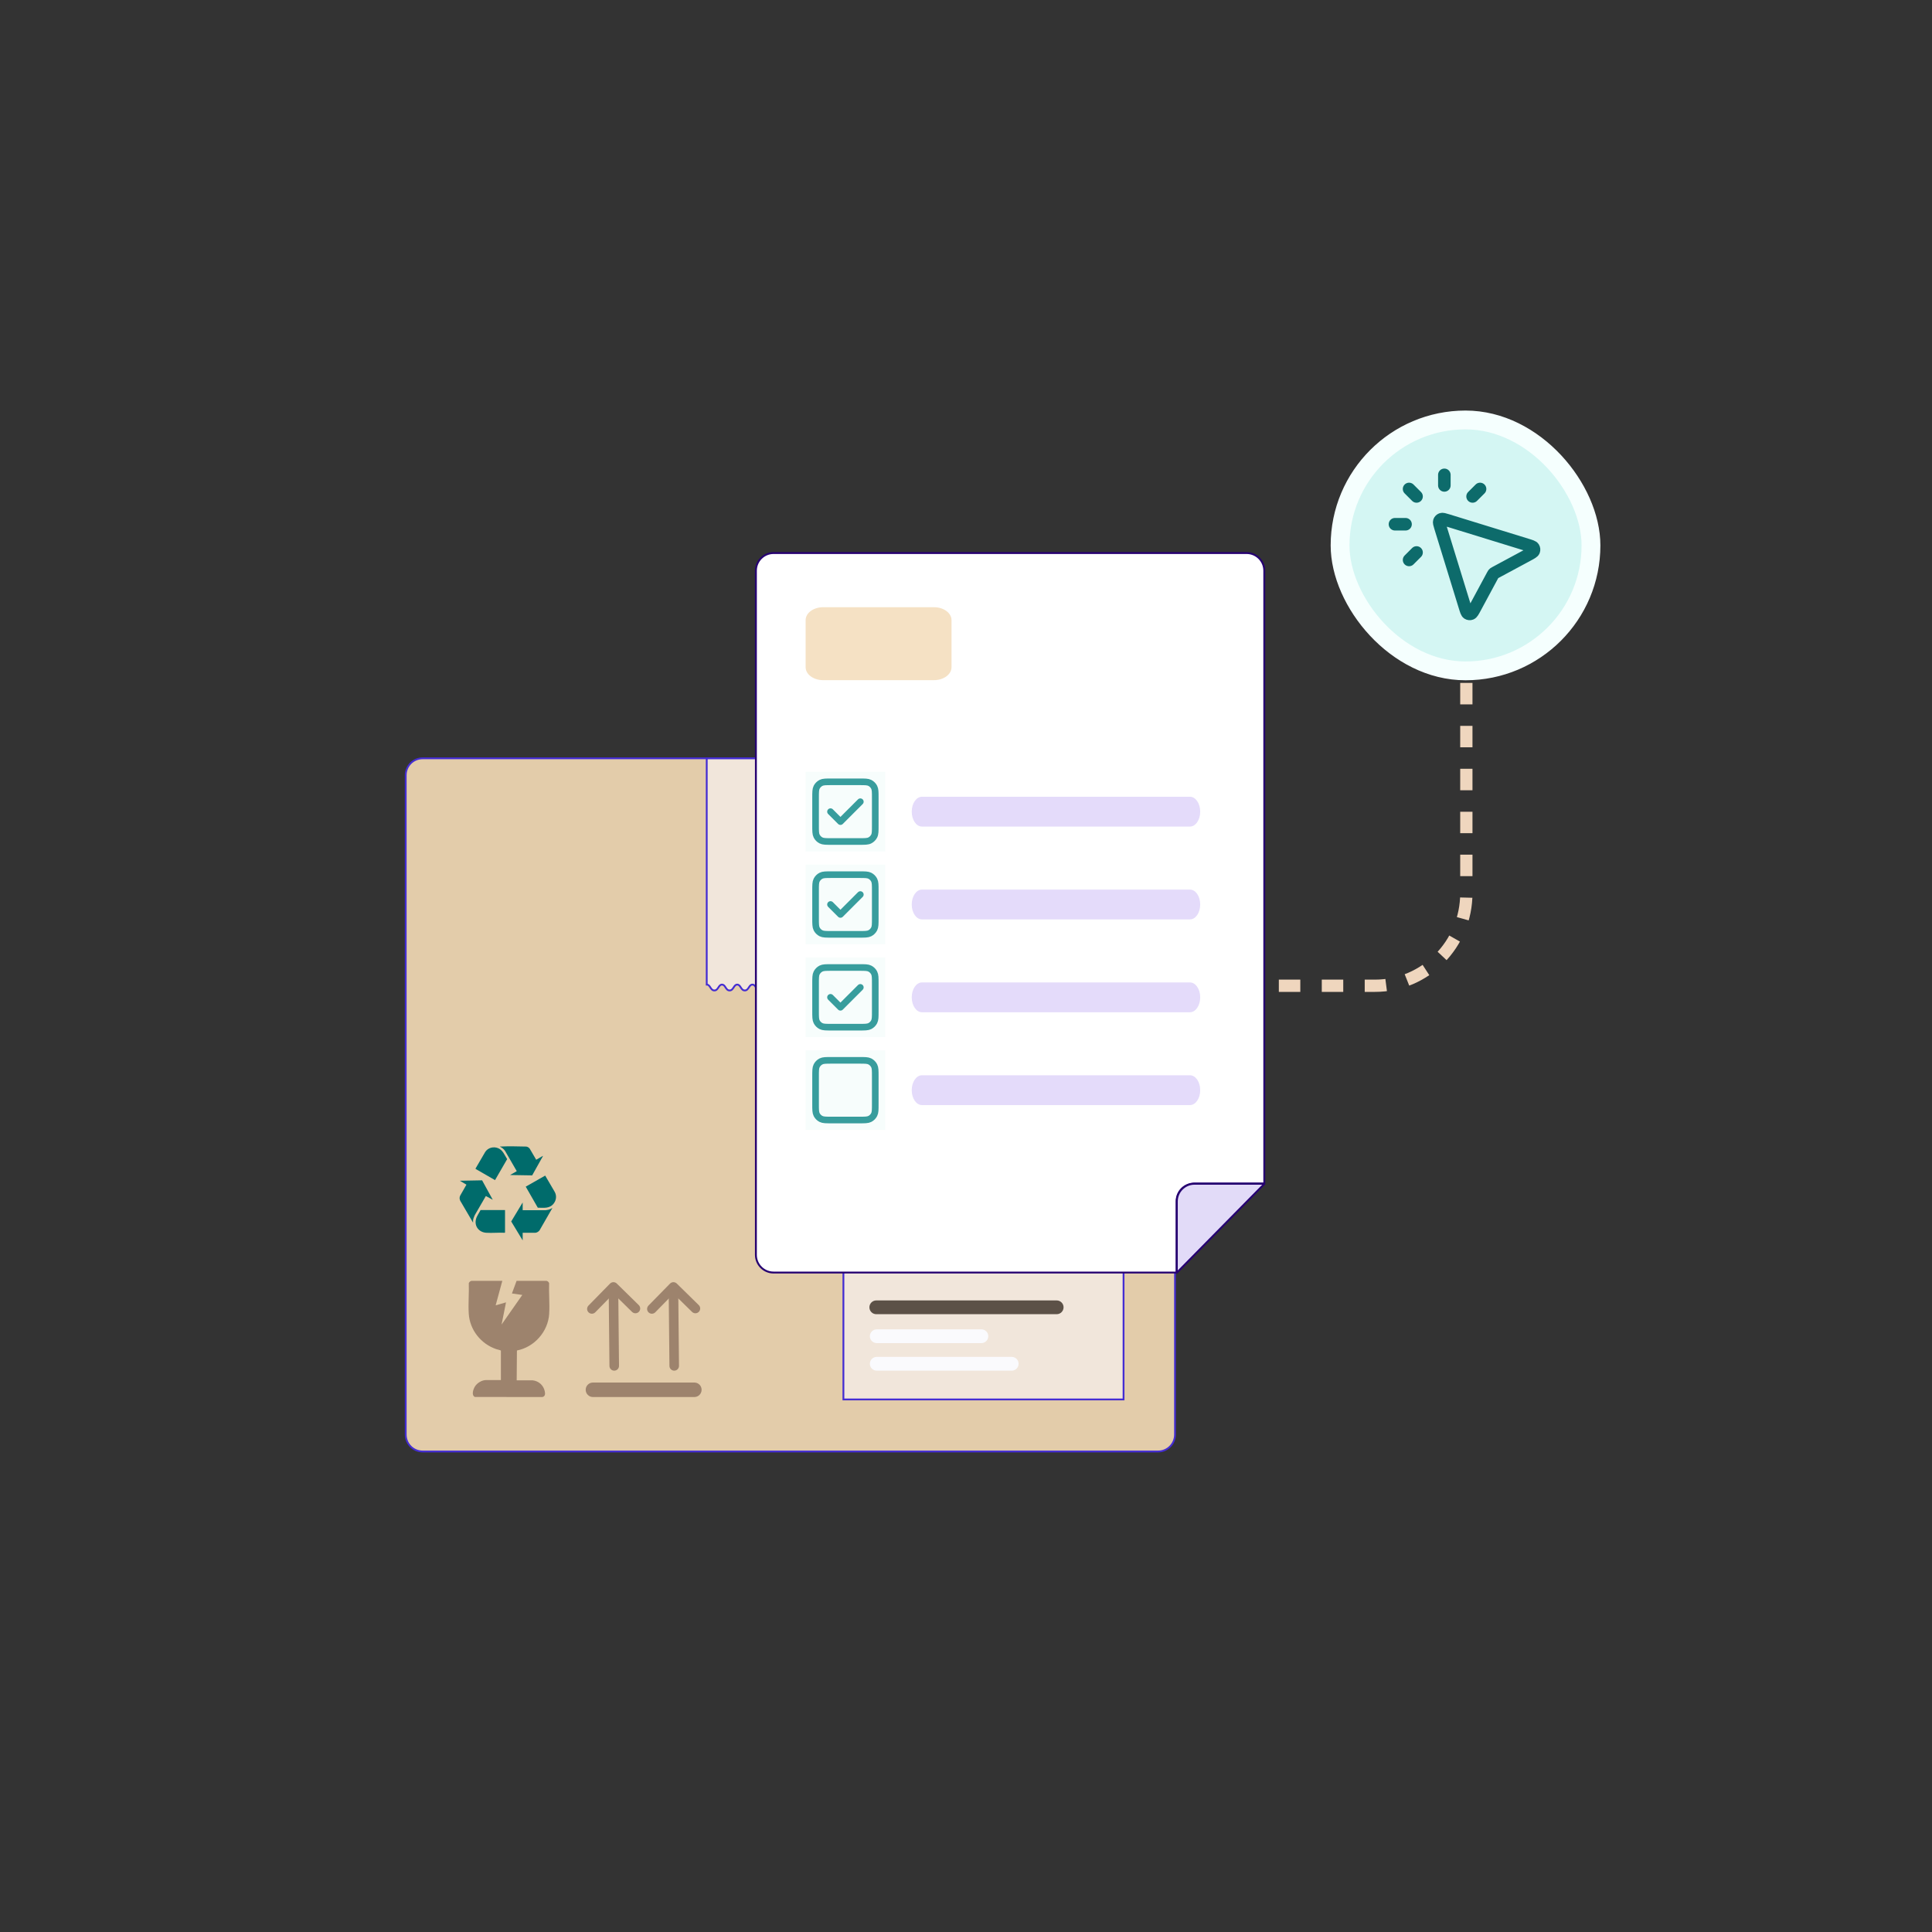 <?xml version="1.0" encoding="UTF-8"?>
<svg xmlns="http://www.w3.org/2000/svg" width="800" height="800" viewBox="0 0 800 800" fill="none">
  <rect x="0" y="0" width="800" height="800" fill="#333333" stroke="none"/>
  <path d="M479.55 314H175C171.134 314 168 317.134 168 321V594.03C168 597.896 171.134 601.03 175 601.03H479.55C483.416 601.03 486.55 597.896 486.55 594.03V321C486.55 317.134 483.416 314 479.55 314Z" fill="#E3CCAA" stroke="#442DD2" stroke-width="0.75" stroke-miterlimit="10"></path>
  <path d="M292.64 314.03V407.7H292.66C293.38 407.7 293.75 408.27 294.13 408.86C294.53 409.48 294.95 410.13 295.81 410.13C296.67 410.13 297.08 409.48 297.49 408.86C297.88 408.26 298.24 407.7 298.96 407.7C299.68 407.7 300.05 408.26 300.43 408.86C300.83 409.48 301.25 410.13 302.11 410.13C302.97 410.13 303.38 409.48 303.79 408.86C304.18 408.26 304.54 407.7 305.26 407.7C305.98 407.7 306.35 408.26 306.73 408.86C307.13 409.48 307.55 410.13 308.41 410.13C309.27 410.13 309.68 409.48 310.09 408.86C310.48 408.26 310.84 407.7 311.56 407.7C312.28 407.7 312.64 408.26 313.03 408.86C313.43 409.48 313.85 410.13 314.71 410.13C315.57 410.13 315.98 409.48 316.39 408.86C316.78 408.26 317.14 407.7 317.86 407.7C318.58 407.7 318.95 408.26 319.33 408.86C319.73 409.48 320.15 410.13 321.01 410.13C321.87 410.13 322.28 409.48 322.69 408.86C323.08 408.26 323.44 407.7 324.16 407.7C324.88 407.7 325.25 408.26 325.63 408.86C326.03 409.48 326.45 410.13 327.31 410.13C328.17 410.13 328.58 409.48 328.99 408.86C329.38 408.26 329.74 407.7 330.46 407.7C331.18 407.7 331.55 408.26 331.93 408.86C332.33 409.48 332.75 410.13 333.61 410.13C334.47 410.13 334.88 409.48 335.29 408.86C335.68 408.26 336.04 407.7 336.76 407.7C337.48 407.7 337.85 408.26 338.23 408.86C338.63 409.48 339.05 410.13 339.91 410.13C340.77 410.13 341.18 409.48 341.59 408.86C341.98 408.26 342.34 407.7 343.06 407.7C343.78 407.7 344.15 408.26 344.53 408.86C344.93 409.48 345.35 410.13 346.21 410.13C347.07 410.13 347.48 409.48 347.89 408.86C348.28 408.26 348.64 407.7 349.36 407.7C350.08 407.7 350.45 408.26 350.83 408.86C351.23 409.48 351.65 410.13 352.51 410.13C353.37 410.13 353.78 409.48 354.19 408.86C354.58 408.26 354.94 407.7 355.66 407.7C356.38 407.7 356.75 408.26 357.13 408.86C357.53 409.48 357.95 410.13 358.81 410.13C359.67 410.13 360.08 409.48 360.49 408.86C360.88 408.26 361.24 407.7 361.96 407.7V314.02H292.68L292.64 314.03Z" fill="#F1E6DB" stroke="#442DD2" stroke-width="0.75" stroke-miterlimit="10"></path>
  <path d="M465.24 525.9H349.24V579.48H465.24V525.9Z" fill="#F1E6DB" stroke="#442DD2" stroke-width="0.75" stroke-miterlimit="10"></path>
  <path d="M437.55 538.48H362.85C361.276 538.48 360 539.756 360 541.33C360 542.904 361.276 544.18 362.85 544.18H437.55C439.124 544.18 440.4 542.904 440.4 541.33C440.4 539.756 439.124 538.48 437.55 538.48Z" fill="#5C5147"></path>
  <path d="M406.38 550.45H363.04C361.466 550.45 360.19 551.726 360.19 553.3C360.19 554.874 361.466 556.15 363.04 556.15H406.38C407.954 556.15 409.23 554.874 409.23 553.3C409.23 551.726 407.954 550.45 406.38 550.45Z" fill="#FAFAFD"></path>
  <path d="M418.93 561.86H363.04C361.466 561.86 360.19 563.136 360.19 564.71C360.19 566.284 361.466 567.56 363.04 567.56H418.93C420.504 567.56 421.78 566.284 421.78 564.71C421.78 563.136 420.504 561.86 418.93 561.86Z" fill="#FAFAFD"></path>
  <path d="M227.4 544.04C227.67 539.9 227.22 535.46 227.38 531.29C227.12 530.81 226.77 530.38 226.18 530.36H213.91L211.98 535.6L216.27 536.21L207.69 548.47L209.53 539.28L205.24 540.51L208 530.36H195.32C194.76 530.42 194.36 530.81 194.12 531.29C194.26 535.43 193.84 539.81 194.1 543.93C194.51 550.69 199.14 556.48 205.47 558.64C205.78 558.75 207.36 559.09 207.41 559.26V571.45H201.29C199.56 571.45 197.59 572.63 196.68 574.08C195.98 575.19 195.08 577.72 196.63 578.45L224.6 578.48C225.85 578.18 225.78 577.05 225.56 576.03C225.02 573.57 223.04 571.84 220.55 571.56H213.95L214.05 559.21C221.26 557.81 226.93 551.42 227.41 544.05L227.4 544.04Z" fill="#9D836D"></path>
  <path d="M287.52 572.48H245.52C243.863 572.48 242.52 573.823 242.52 575.48C242.52 577.137 243.863 578.48 245.52 578.48H287.52C289.177 578.48 290.52 577.137 290.52 575.48C290.52 573.823 289.177 572.48 287.52 572.48Z" fill="#9D836D"></path>
  <path d="M263.11 541.82L254.01 532.9L245.09 542" stroke="#9D836D" stroke-width="3.96" stroke-linecap="round" stroke-linejoin="round"></path>
  <path d="M254.04 535.56L254.34 565.58" stroke="#9D836D" stroke-width="3.96" stroke-linecap="round" stroke-linejoin="round"></path>
  <path d="M287.95 541.82L278.85 532.9L269.93 542" stroke="#9D836D" stroke-width="3.96" stroke-linecap="round" stroke-linejoin="round"></path>
  <path d="M278.88 535.56L279.18 565.58" stroke="#9D836D" stroke-width="3.96" stroke-linecap="round" stroke-linejoin="round"></path>
  <path d="M195.9 506.29L190.59 497.23C190.24 496.5 190.21 495.88 190.53 495.12L193.14 490.55L190.42 488.92L199.63 488.75L204.04 496.8L201.18 495.25L196.57 503.2C196.35 503.64 195.89 504.86 195.89 505.31V506.29H195.9Z" fill="#006B6B"></path>
  <path d="M216.43 501.12H225.98C226.71 501.04 227.39 500.89 228.05 500.57C228.15 500.52 228.72 500.14 228.75 500.17L223.42 509.45C223.08 509.95 222.25 510.47 221.64 510.47H216.43V513.62L211.68 505.78L216.43 497.91V501.12Z" fill="#006B6B"></path>
  <path d="M222.03 480.23L224.79 478.63L224.82 478.72L220.36 486.7L211.2 486.55L213.93 484.99V484.86L209.13 476.56C208.46 475.61 208.04 475.42 207.11 474.83C207.05 474.79 207 474.83 207.03 474.7C207.12 474.7 207.2 474.77 207.3 474.76C210.82 474.57 214.41 474.71 217.94 474.77C218.51 474.88 218.99 475.17 219.34 475.63L222.03 480.23Z" fill="#006B6B"></path>
  <path d="M209.12 501.06V510.37L208.91 510.46C206.43 510.34 203.82 510.61 201.35 510.46C198.42 510.29 196.38 507.86 197.07 504.92C197.4 503.5 198.36 502.33 198.99 501.05H209.12V501.06Z" fill="#006B6B"></path>
  <path d="M196.92 484.03L196.95 483.8L200.92 476.99C202.08 475.22 204.37 474.64 206.3 475.45C208.23 476.26 208.94 478.31 210 479.97L204.98 488.66L196.92 484.02V484.03Z" fill="#006B6B"></path>
  <path d="M217.69 491.37L225.75 486.79L229.66 493.47C230.58 495.06 230.38 496.95 229.26 498.38C227.59 500.52 225.12 500.11 222.69 500.08L217.7 491.37H217.69Z" fill="#006B6B"></path>
  <path d="M494.532 490.081H523.515V236.318C523.515 232.281 520.234 229 516.197 229H320.318C316.281 229 313 232.281 313 236.318V519.613C313 523.65 316.281 526.931 320.318 526.931H487.214V497.413C487.214 493.376 490.496 490.095 494.532 490.095V490.081Z" fill="white" stroke="#260071" stroke-width="0.783"></path>
  <path d="M487.297 527V497.482C487.297 493.445 490.578 490.164 494.615 490.164H523.598L487.297 527Z" fill="#E2DBF8" stroke="#260071" stroke-width="0.783" stroke-linecap="square" stroke-linejoin="bevel"></path>
  <path d="M394.004 276.287V256.786C394.004 253.83 390.755 251.434 386.747 251.434H340.851C336.843 251.434 333.594 253.83 333.594 256.786V276.287C333.594 279.243 336.843 281.639 340.851 281.639H386.747C390.755 281.639 394.004 279.243 394.004 276.287Z" fill="#F5E1C4"></path>
  <rect width="32.951" height="32.951" transform="translate(333.595 319.615)" fill="#F7FDFC"></rect>
  <path d="M343.892 336.09L348.011 340.209L356.248 331.972M344.304 348.447H355.836C358.143 348.447 359.297 348.447 360.178 347.998C360.953 347.603 361.583 346.973 361.978 346.198C362.427 345.317 362.427 344.164 362.427 341.857V330.324C362.427 328.017 362.427 326.864 361.978 325.983C361.583 325.208 360.953 324.578 360.178 324.183C359.297 323.734 358.143 323.734 355.836 323.734H344.304C341.997 323.734 340.843 323.734 339.962 324.183C339.187 324.578 338.557 325.208 338.162 325.983C337.713 326.864 337.713 328.017 337.713 330.324V341.857C337.713 344.164 337.713 345.317 338.162 346.198C338.557 346.973 339.187 347.603 339.962 347.998C340.843 348.447 341.997 348.447 344.304 348.447Z" stroke="#389D9D" stroke-width="2.746" stroke-linecap="round" stroke-linejoin="round"></path>
  <path d="M492.745 329.919H381.761C379.424 329.919 377.529 332.679 377.529 336.084V336.097C377.529 339.502 379.424 342.262 381.761 342.262H492.745C495.082 342.262 496.976 339.502 496.976 336.097V336.084C496.976 332.679 495.082 329.919 492.745 329.919Z" fill="#E4DBFA"></path>
  <rect width="32.951" height="32.951" transform="translate(333.595 358.058)" fill="#F7FDFC"></rect>
  <path d="M343.892 374.533L348.011 378.652L356.248 370.414M344.304 386.89H355.836C358.143 386.89 359.297 386.89 360.178 386.441C360.953 386.046 361.583 385.416 361.978 384.641C362.427 383.76 362.427 382.606 362.427 380.3V368.767C362.427 366.46 362.427 365.307 361.978 364.426C361.583 363.651 360.953 363.02 360.178 362.626C359.297 362.177 358.143 362.177 355.836 362.177H344.304C341.997 362.177 340.843 362.177 339.962 362.626C339.187 363.02 338.557 363.651 338.162 364.426C337.713 365.307 337.713 366.46 337.713 368.767V380.3C337.713 382.606 337.713 383.76 338.162 384.641C338.557 385.416 339.187 386.046 339.962 386.441C340.843 386.89 341.997 386.89 344.304 386.89Z" stroke="#389D9D" stroke-width="2.746" stroke-linecap="round" stroke-linejoin="round"></path>
  <path d="M492.745 368.362H381.761C379.424 368.362 377.529 371.122 377.529 374.526V374.54C377.529 377.945 379.424 380.705 381.761 380.705H492.745C495.082 380.705 496.976 377.945 496.976 374.54V374.526C496.976 371.122 495.082 368.362 492.745 368.362Z" fill="#E4DBFA"></path>
  <rect width="32.951" height="32.951" transform="translate(333.595 396.5)" fill="#F7FDFC"></rect>
  <path d="M343.892 412.976L348.011 417.095L356.248 408.857M344.304 425.333H355.836C358.143 425.333 359.297 425.333 360.178 424.884C360.953 424.489 361.583 423.859 361.978 423.084C362.427 422.203 362.427 421.049 362.427 418.742V407.21C362.427 404.903 362.427 403.749 361.978 402.868C361.583 402.093 360.953 401.463 360.178 401.068C359.297 400.619 358.143 400.619 355.836 400.619H344.304C341.997 400.619 340.843 400.619 339.962 401.068C339.187 401.463 338.557 402.093 338.162 402.868C337.713 403.749 337.713 404.903 337.713 407.21V418.742C337.713 421.049 337.713 422.203 338.162 423.084C338.557 423.859 339.187 424.489 339.962 424.884C340.843 425.333 341.997 425.333 344.304 425.333Z" stroke="#389D9D" stroke-width="2.746" stroke-linecap="round" stroke-linejoin="round"></path>
  <path d="M492.745 406.805H381.761C379.424 406.805 377.529 409.565 377.529 412.969V412.983C377.529 416.387 379.424 419.147 381.761 419.147H492.745C495.082 419.147 496.976 416.387 496.976 412.983V412.969C496.976 409.565 495.082 406.805 492.745 406.805Z" fill="#E4DBFA"></path>
  <rect width="32.951" height="32.951" transform="translate(333.595 434.943)" fill="#F7FDFC"></rect>
  <path d="M337.713 445.652C337.713 443.346 337.713 442.192 338.162 441.311C338.557 440.536 339.187 439.906 339.962 439.511C340.843 439.062 341.997 439.062 344.304 439.062H355.836C358.143 439.062 359.297 439.062 360.178 439.511C360.953 439.906 361.583 440.536 361.978 441.311C362.427 442.192 362.427 443.346 362.427 445.652V457.185C362.427 459.492 362.427 460.645 361.978 461.526C361.583 462.301 360.953 462.932 360.178 463.326C359.297 463.775 358.143 463.775 355.836 463.775H344.304C341.997 463.775 340.843 463.775 339.962 463.326C339.187 462.932 338.557 462.301 338.162 461.526C337.713 460.645 337.713 459.492 337.713 457.185V445.652Z" stroke="#389D9D" stroke-width="2.746" stroke-linecap="round" stroke-linejoin="round"></path>
  <path d="M492.745 445.247H381.761C379.424 445.247 377.529 448.007 377.529 451.412V451.426C377.529 454.83 379.424 457.59 381.761 457.59H492.745C495.082 457.59 496.976 454.83 496.976 451.426V451.412C496.976 448.007 495.082 445.247 492.745 445.247Z" fill="#E4DBFA"></path>
  <path d="M607.18 265V369.82C607.18 391 590.25 408.18 569.36 408.18H523" stroke="#EFD6BE" stroke-width="5.08" stroke-linejoin="bevel" stroke-dasharray="8.89 8.89"></path>
  <rect x="554.896" y="173.896" width="103.893" height="103.893" rx="51.946" fill="#D4F6F3"></rect>
  <rect x="554.896" y="173.896" width="103.893" height="103.893" rx="51.946" stroke="#F5FFFE" stroke-width="7.792"></rect>
  <path d="M598.076 201.005V196.622M586.566 205.566L583.467 202.466M586.566 228.764L583.467 231.863M609.764 205.566L612.864 202.466M582.006 217.076H577.623M618.134 238.084L610.853 251.605C610.022 253.15 609.606 253.922 609.105 254.118C608.671 254.287 608.182 254.239 607.789 253.989C607.336 253.7 607.078 252.862 606.561 251.185L596.455 218.377C596.033 217.008 595.822 216.323 595.992 215.86C596.14 215.457 596.458 215.14 596.86 214.992C597.323 214.822 598.008 215.033 599.377 215.455L632.185 225.561C633.862 226.078 634.7 226.336 634.989 226.789C635.239 227.182 635.287 227.671 635.118 228.105C634.922 228.606 634.15 229.022 632.605 229.853L619.084 237.134C618.855 237.258 618.74 237.32 618.639 237.399C618.55 237.469 618.47 237.55 618.399 237.639C618.32 237.74 618.258 237.855 618.134 238.084Z" stroke="#0D6B6B" stroke-width="5.195" stroke-linecap="round" stroke-linejoin="round"></path>
</svg>
